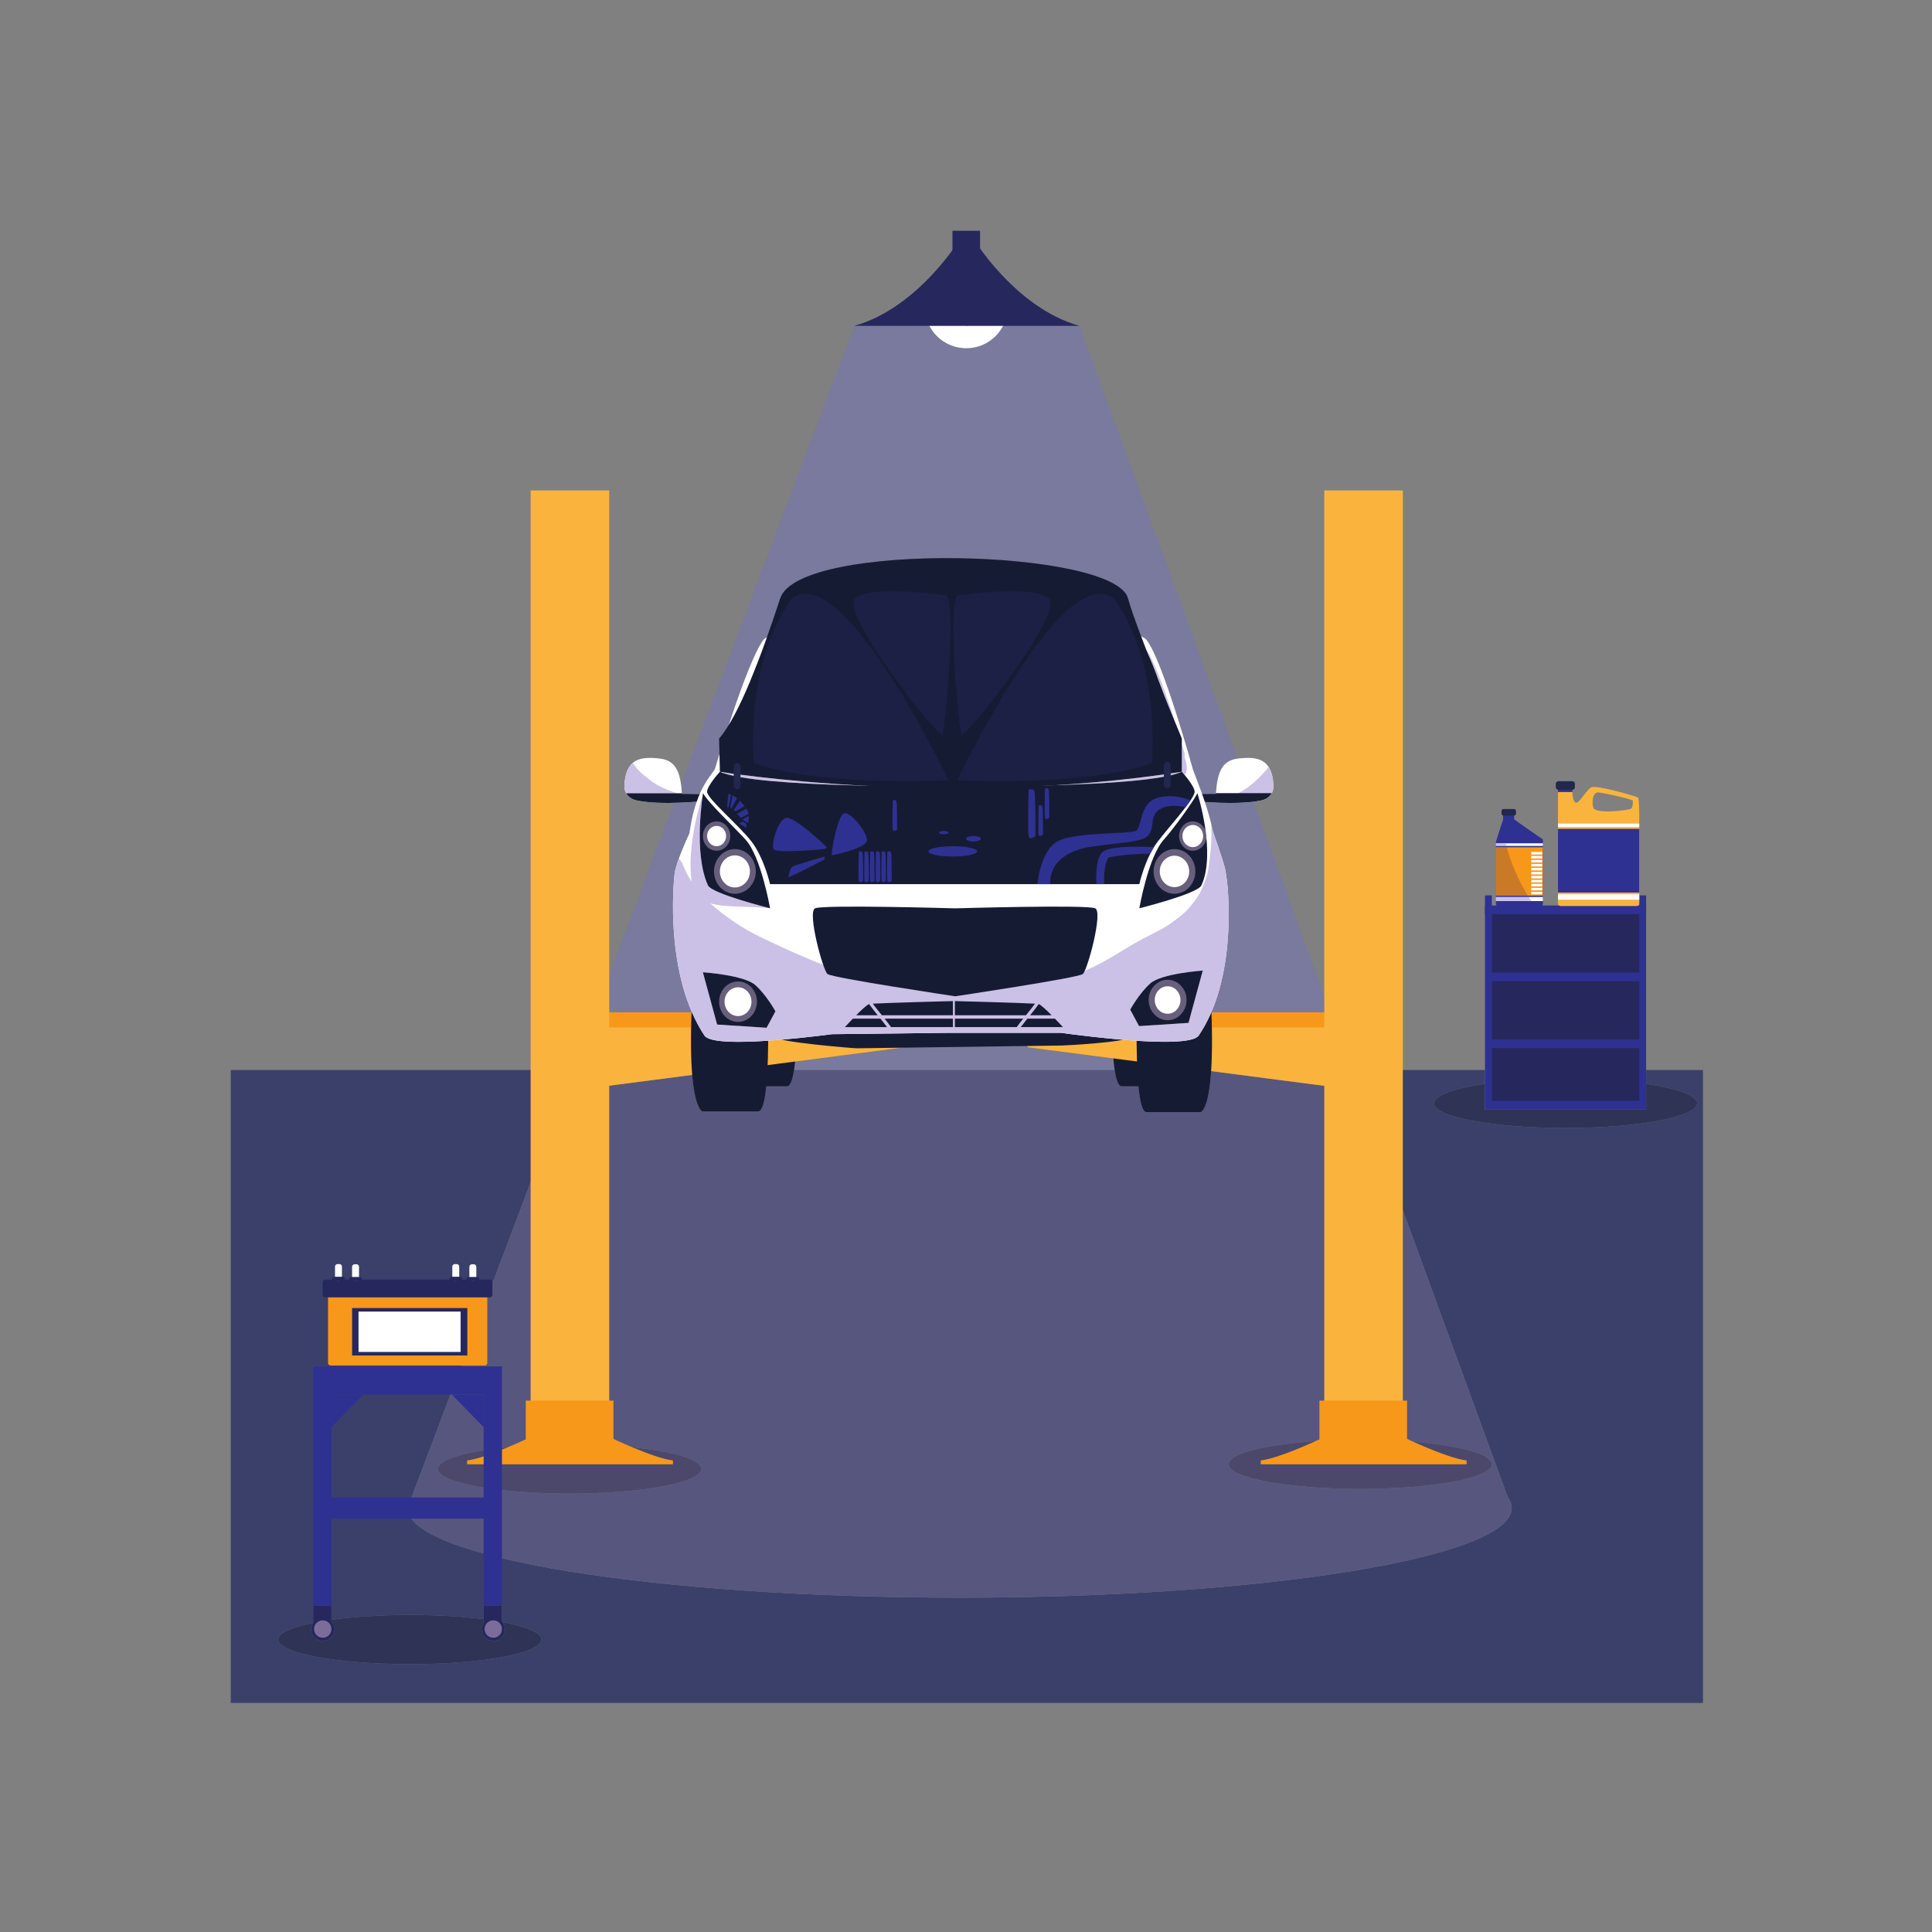 <?xml version="1.0" encoding="UTF-8"?>
<svg xmlns="http://www.w3.org/2000/svg" xmlns:xlink="http://www.w3.org/1999/xlink" width="500" zoomAndPan="magnify" viewBox="0 0 375 375" height="500" preserveAspectRatio="xMidYMid meet" version="1.0">
  <rect x="0" y="0" width="375" height="375" fill="#808080" stroke="none"/>
  <defs>
    <clipPath id="2fb4097b36">
      <path d="M 44.793 207.426 L 330.543 207.426 L 330.543 330.543 L 44.793 330.543 Z M 44.793 207.426 " clip-rule="nonzero"></path>
    </clipPath>
    <clipPath id="3968e8836e">
      <path d="M 184 44.793 L 191 44.793 L 191 51 L 184 51 Z M 184 44.793 " clip-rule="nonzero"></path>
    </clipPath>
  </defs>
  <g clip-path="url(#2fb4097b36)">
    <path fill="#3a406a" d="M 330.543 330.543 L 44.793 330.543 L 44.793 207.688 L 111.234 207.688 L 79.914 290.578 C 79.379 291.281 79.102 291.992 79.102 292.719 C 79.102 302.32 127.082 310.105 186.266 310.105 C 245.445 310.105 293.426 302.32 293.426 292.719 C 293.426 292.02 293.164 291.332 292.672 290.656 L 262.332 207.688 L 288.23 207.688 L 288.23 210.379 C 282.211 211.254 278.336 212.621 278.336 214.156 C 278.336 216.793 289.766 218.934 303.871 218.934 C 317.973 218.934 329.41 216.793 329.41 214.156 C 329.41 212.621 325.531 211.254 319.512 210.379 L 319.512 207.688 L 330.543 207.688 L 330.543 330.543 M 60.688 315.02 C 56.543 315.871 54.016 316.996 54.016 318.238 C 54.016 320.875 65.449 323.016 79.555 323.016 C 93.66 323.016 105.09 320.875 105.09 318.238 C 105.09 316.918 102.23 315.727 97.602 314.859 C 97.551 314.789 97.492 314.715 97.43 314.652 L 97.43 311.645 L 93.875 311.645 L 93.875 314.285 C 89.793 313.766 84.863 313.461 79.555 313.461 C 73.848 313.461 68.582 313.812 64.332 314.402 L 64.332 311.645 L 60.777 311.645 L 60.777 314.879 C 60.746 314.926 60.715 314.973 60.688 315.02 " fill-opacity="1" fill-rule="nonzero"></path>
  </g>
  <path fill="#2f3356" d="M 79.555 323.016 C 65.449 323.016 54.016 320.875 54.016 318.238 C 54.016 316.996 56.543 315.871 60.688 315.02 C 60.48 315.363 60.359 315.77 60.359 316.203 C 60.359 317.469 61.383 318.496 62.648 318.496 C 63.914 318.496 64.941 317.469 64.941 316.203 C 64.941 315.605 64.711 315.059 64.332 314.652 L 64.332 314.402 C 68.582 313.812 73.848 313.461 79.555 313.461 C 84.863 313.461 89.793 313.766 93.875 314.285 L 93.875 314.879 C 93.613 315.254 93.457 315.711 93.457 316.203 C 93.457 317.469 94.48 318.496 95.746 318.496 C 97.012 318.496 98.039 317.469 98.039 316.203 C 98.039 315.703 97.879 315.238 97.602 314.859 C 102.23 315.727 105.09 316.918 105.09 318.238 C 105.09 320.875 93.66 323.016 79.555 323.016 " fill-opacity="1" fill-rule="nonzero"></path>
  <path fill="#2f3356" d="M 303.871 218.934 C 289.766 218.934 278.336 216.793 278.336 214.156 C 278.336 212.621 282.211 211.254 288.23 210.379 L 288.23 215.367 L 319.512 215.367 L 319.512 210.379 C 325.531 211.254 329.41 212.621 329.41 214.156 C 329.41 216.793 317.973 218.934 303.871 218.934 " fill-opacity="1" fill-rule="nonzero"></path>
  <path fill="#797a9d" d="M 262.332 207.688 L 258.645 207.688 L 259.879 200.973 L 262.332 207.688 M 216.363 207.688 L 154.125 207.688 C 154.203 207.184 154.273 206.633 154.332 206.043 L 174.977 203.355 L 199.426 203.023 L 199.52 203.277 L 216.102 205.434 C 216.176 206.258 216.262 207.02 216.363 207.688 M 116.445 207.688 L 111.234 207.688 L 114.969 197.801 L 115.27 199.422 L 114.926 199.422 L 116.445 207.688 M 258.238 196.492 L 235.137 196.492 C 235.137 196.469 235.137 196.449 235.137 196.43 C 237.77 190.273 238.496 183.09 238.496 177.473 C 238.496 173.379 238.109 170.117 237.793 168.691 C 237.395 166.887 235.418 161.387 235.418 161.387 L 235.41 161.402 C 235.395 161.328 235.379 161.254 235.363 161.18 C 235.059 159.492 234.504 157.59 233.859 155.66 C 234.523 155.711 235.32 155.758 236.191 155.793 C 237.02 155.828 237.91 155.852 238.824 155.852 C 240.332 155.852 241.891 155.789 243.293 155.613 L 258.238 196.492 M 134.23 196.492 L 115.465 196.492 L 130.828 155.836 C 132.59 155.797 134.18 155.691 135.227 155.605 C 135.059 156.086 134.895 156.605 134.73 157.176 C 134.344 158.52 134.074 160.082 133.809 161.746 C 133.223 163.012 131.285 167.309 130.961 169.477 C 130.961 169.48 130.961 169.484 130.961 169.488 C 130.871 170.102 130.625 172.527 130.625 175.922 C 130.625 181.391 131.266 189.371 134.234 196.316 C 134.234 196.375 134.234 196.434 134.23 196.492 M 135.812 154.109 L 132.352 154.074 C 132.312 153.414 132.262 152.805 132.184 152.246 L 165.812 63.254 L 194.453 59.531 L 209.523 63.254 L 240.234 147.242 C 237.34 147.613 236.258 149.641 236.02 154.074 L 233.316 154.094 C 232.73 152.453 232.113 150.836 231.547 149.363 C 231.547 149.363 225.797 128.406 222.539 124.195 C 222.363 123.965 222.008 123.746 221.496 123.539 C 220.328 120.418 219.367 117.711 218.945 116.137 C 217.602 111.148 200.473 108.324 183.789 108.324 C 168.309 108.324 153.207 110.754 151.438 116.137 C 150.609 118.664 149.746 121.215 148.859 123.699 C 148.547 123.859 148.32 124.023 148.188 124.195 C 146.332 126.598 143.52 134.438 141.445 140.734 C 140.812 141.766 140.188 142.648 139.574 143.352 L 139.645 146.359 C 139.082 148.18 138.742 149.336 138.742 149.336 C 137.648 150.844 136.695 152.078 135.812 154.109 " fill-opacity="1" fill-rule="nonzero"></path>
  <path fill="#57567e" d="M 186.266 310.105 C 127.082 310.105 79.102 302.32 79.102 292.719 C 79.102 291.992 79.379 291.281 79.914 290.578 L 111.234 207.688 L 116.445 207.688 L 117.031 210.891 L 134.355 208.641 C 134.93 215.512 136.359 215.727 136.359 215.727 L 147.145 215.727 C 147.941 215.727 148.438 213.785 148.73 210.852 L 152.75 210.852 C 153.379 210.852 153.824 209.645 154.125 207.688 L 216.363 207.688 C 216.656 209.645 217.09 210.852 217.707 210.852 L 220.969 210.852 C 221.254 213.855 221.742 215.852 222.531 215.852 L 233.062 215.852 C 233.062 215.852 234.566 215.621 235.082 207.902 L 258.059 210.891 L 258.645 207.688 L 262.332 207.688 L 292.672 290.656 C 293.164 291.332 293.426 292.02 293.426 292.719 C 293.426 302.32 245.445 310.105 186.266 310.105 M 110.562 280.344 C 96.457 280.344 85.023 282.48 85.023 285.117 C 85.023 287.758 96.457 289.895 110.562 289.895 C 124.668 289.895 136.098 287.758 136.098 285.117 C 136.098 282.48 124.668 280.344 110.562 280.344 M 264.031 279.441 C 249.93 279.441 238.496 281.578 238.496 284.219 C 238.496 286.852 249.93 288.992 264.031 288.992 C 278.137 288.992 289.57 286.852 289.57 284.219 C 289.57 281.578 278.137 279.441 264.031 279.441 " fill-opacity="1" fill-rule="nonzero"></path>
  <path fill="#4b486c" d="M 110.562 289.895 C 96.457 289.895 85.023 287.758 85.023 285.117 C 85.023 282.48 96.457 280.344 110.562 280.344 C 124.668 280.344 136.098 282.48 136.098 285.117 C 136.098 287.758 124.668 289.895 110.562 289.895 " fill-opacity="1" fill-rule="nonzero"></path>
  <path fill="#4b486c" d="M 264.031 288.992 C 249.93 288.992 238.496 286.852 238.496 284.219 C 238.496 281.578 249.93 279.441 264.031 279.441 C 278.137 279.441 289.57 281.578 289.57 284.219 C 289.57 286.852 278.137 288.992 264.031 288.992 " fill-opacity="1" fill-rule="nonzero"></path>
  <path fill="#161b34" d="M 215.684 122.41 L 214.172 118.945 L 217.305 118.344 L 221.582 124.727 L 215.684 122.41 " fill-opacity="1" fill-rule="nonzero"></path>
  <path fill="#161b34" d="M 154.891 122.773 L 156.402 119.309 L 153.27 118.707 L 148.992 125.09 L 154.891 122.773 " fill-opacity="1" fill-rule="nonzero"></path>
  <path fill="#161b34" d="M 229.453 177.996 L 216.277 177.996 C 216.277 177.996 214.496 210.852 217.707 210.852 L 228.234 210.852 C 228.234 210.852 232.199 210.246 229.453 177.996 " fill-opacity="1" fill-rule="nonzero"></path>
  <path fill="#f7981a" d="M 198.293 196.492 L 199.715 200.344 L 258.254 207.957 L 260.359 196.492 L 198.293 196.492 " fill-opacity="1" fill-rule="nonzero"></path>
  <path fill="#fab43d" d="M 198.094 199.422 L 199.52 203.277 L 258.059 210.891 L 260.164 199.422 L 198.094 199.422 " fill-opacity="1" fill-rule="nonzero"></path>
  <path fill="#161b34" d="M 140.719 177.996 L 154.211 177.996 C 154.211 177.996 156.035 210.852 152.75 210.852 L 141.969 210.852 C 141.969 210.852 137.906 210.246 140.719 177.996 " fill-opacity="1" fill-rule="nonzero"></path>
  <path fill="#f7981a" d="M 176.797 196.492 L 175.375 200.344 L 116.836 207.957 L 114.727 196.492 L 176.797 196.492 " fill-opacity="1" fill-rule="nonzero"></path>
  <path fill="#fab43d" d="M 176.996 199.422 L 175.57 203.277 L 117.031 210.891 L 114.926 199.422 L 176.996 199.422 " fill-opacity="1" fill-rule="nonzero"></path>
  <path fill="#ffffff" d="M 244.719 155.383 C 245.598 155.199 247.297 154.492 247.172 152.363 C 246.879 147.41 244.305 146.762 240.305 147.234 C 237.355 147.582 236.262 149.602 236.02 154.074 L 230.137 154.117 L 231.863 155.492 C 231.863 155.492 239.957 156.367 244.719 155.383 " fill-opacity="1" fill-rule="nonzero"></path>
  <path fill="#54588f" d="M 243.293 155.613 C 243.789 155.551 244.27 155.477 244.719 155.383 C 245.566 155.207 247.176 154.539 247.176 152.582 C 247.176 154.539 245.566 155.207 244.719 155.383 C 244.27 155.477 243.789 155.551 243.293 155.613 " fill-opacity="1" fill-rule="nonzero"></path>
  <path fill="#69679d" d="M 238.824 155.852 C 237.91 155.852 237.02 155.828 236.191 155.793 C 237.02 155.828 237.91 155.852 238.824 155.852 C 240.332 155.852 241.891 155.789 243.293 155.613 C 241.891 155.789 240.332 155.852 238.824 155.852 " fill-opacity="1" fill-rule="nonzero"></path>
  <path fill="#54588f" d="M 247.172 152.363 C 247.129 151.684 247.047 151.082 246.922 150.555 C 247.047 151.082 247.129 151.684 247.172 152.363 M 246.922 150.551 C 246.918 150.547 246.918 150.547 246.918 150.539 C 246.918 150.547 246.918 150.547 246.922 150.551 M 246.379 149.098 C 246.336 149.016 246.289 148.938 246.238 148.859 C 246.289 148.938 246.336 149.016 246.379 149.098 " fill-opacity="1" fill-rule="nonzero"></path>
  <path fill="#cbc1e6" d="M 238.824 155.852 C 237.91 155.852 237.02 155.828 236.191 155.793 C 237.57 155.324 238.91 154.742 240.188 154.07 C 242.602 152.789 244.578 150.977 246.238 148.859 C 246.289 148.938 246.336 149.016 246.379 149.098 C 246.605 149.5 246.785 149.98 246.918 150.539 C 246.918 150.547 246.918 150.547 246.922 150.551 C 246.922 150.551 246.922 150.555 246.922 150.555 C 247.047 151.082 247.129 151.684 247.172 152.363 C 247.176 152.438 247.176 152.512 247.176 152.582 C 247.176 154.539 245.566 155.207 244.719 155.383 C 244.27 155.477 243.789 155.551 243.293 155.613 C 241.891 155.789 240.332 155.852 238.824 155.852 " fill-opacity="1" fill-rule="nonzero"></path>
  <path fill="#161b34" d="M 236.027 153.949 L 236.02 154.074 L 230.137 154.117 L 231.863 155.492 C 231.863 155.492 239.957 156.367 244.719 155.383 C 245.328 155.258 246.328 154.879 246.844 153.949 L 236.027 153.949 " fill-opacity="1" fill-rule="nonzero"></path>
  <path fill="#ffffff" d="M 123.652 155.383 C 122.773 155.199 121.074 154.492 121.203 152.363 C 121.496 147.41 124.07 146.762 128.066 147.234 C 131.016 147.582 132.113 149.602 132.352 154.074 L 136.508 154.117 L 136.508 155.492 C 136.508 155.492 128.414 156.367 123.652 155.383 " fill-opacity="1" fill-rule="nonzero"></path>
  <path fill="#54588f" d="M 121.203 152.363 C 121.289 150.875 121.582 149.777 122.059 148.984 C 121.582 149.777 121.289 150.879 121.203 152.363 M 122.059 148.977 C 122.059 148.977 122.062 148.977 122.062 148.977 C 122.062 148.977 122.059 148.977 122.059 148.977 " fill-opacity="1" fill-rule="nonzero"></path>
  <path fill="#cbc1e6" d="M 123.324 155.297 C 123.324 155.297 123.324 155.297 123.32 155.297 C 123.324 155.297 123.324 155.297 123.324 155.297 M 123.32 155.297 C 122.445 155.031 121.195 154.305 121.195 152.582 C 121.195 152.512 121.195 152.438 121.203 152.363 C 121.289 150.879 121.582 149.777 122.059 148.984 C 122.059 148.98 122.059 148.977 122.059 148.977 C 122.059 148.977 122.062 148.977 122.062 148.977 C 122.27 148.625 122.516 148.336 122.793 148.098 C 122.996 148.355 123.199 148.609 123.402 148.867 C 123.887 149.48 124.43 150.035 125.043 150.52 C 126.086 151.348 127.094 152.191 128.312 152.742 C 129.359 153.219 130.402 153.691 131.512 153.969 L 121.539 153.969 C 121.973 154.727 122.73 155.117 123.32 155.297 " fill-opacity="1" fill-rule="nonzero"></path>
  <path fill="#161b34" d="M 132.344 153.969 L 121.539 153.969 C 122.059 154.883 123.051 155.258 123.652 155.383 C 128.414 156.367 136.508 155.492 136.508 155.492 L 136.508 154.117 L 132.352 154.074 L 132.344 153.969 " fill-opacity="1" fill-rule="nonzero"></path>
  <path fill="#161b34" d="M 218.863 201.402 C 218.863 202.246 206.922 202.934 206.129 202.934 L 166.309 203.473 C 165.52 203.473 150.945 202.246 150.945 201.402 L 150.945 198.738 C 150.945 197.895 151.586 197.207 152.379 197.207 L 217.434 197.207 C 218.223 197.207 218.863 197.895 218.863 198.738 L 218.863 201.402 " fill-opacity="1" fill-rule="nonzero"></path>
  <path fill="#161b34" d="M 135.109 182.996 L 148.602 182.996 C 148.602 182.996 150.426 215.727 147.145 215.727 L 136.359 215.727 C 136.359 215.727 132.301 215.121 135.109 182.996 " fill-opacity="1" fill-rule="nonzero"></path>
  <path fill="#161b34" d="M 234.281 182.996 L 221.105 182.996 C 221.105 182.996 219.324 215.852 222.531 215.852 L 233.062 215.852 C 233.062 215.852 237.027 215.246 234.281 182.996 " fill-opacity="1" fill-rule="nonzero"></path>
  <path fill="#ffffff" d="M 237.793 168.691 C 237.395 166.887 235.418 161.387 235.418 161.387 L 235.41 161.402 C 235.395 161.328 235.379 161.254 235.363 161.18 C 234.715 157.594 232.949 153.027 231.547 149.363 C 231.547 149.363 225.797 128.406 222.539 124.195 C 222.195 123.746 221.148 123.332 219.617 122.957 L 217.305 118.344 C 217.305 118.344 213.551 118.242 213.254 118.551 C 213.012 118.793 213.469 121.043 213.66 121.918 C 202.457 120.434 184.77 119.766 184.77 119.766 C 184.77 119.766 167.695 120.434 156.836 121.918 C 156.828 120.883 156.789 119.059 156.598 118.824 C 156.336 118.496 153.27 118.707 153.27 118.707 L 151.156 122.93 C 149.605 123.312 148.547 123.734 148.188 124.195 C 144.938 128.406 138.742 149.336 138.742 149.336 C 137.188 151.477 135.922 153.066 134.73 157.176 C 134.344 158.52 134.074 160.082 133.809 161.746 C 133.223 163.016 131.277 167.32 130.961 169.488 C 130.691 171.316 129.023 189.367 136.734 200.996 C 138.328 203.395 153.93 201.711 161.488 200.734 L 184.5 200.465 L 205.871 200.465 C 212.141 201.324 230.875 203.617 232.664 200.996 C 240.039 190.172 238.66 172.582 237.793 168.691 " fill-opacity="1" fill-rule="nonzero"></path>
  <path fill="#cbc1e6" d="M 167.348 152.484 C 156.984 152.246 144.945 151.629 140.449 150.082 C 140.438 150.059 140.422 150.035 140.41 150.016 L 140.398 149.98 C 140.387 149.953 140.375 149.926 140.367 149.898 C 142.926 150.281 153.027 151.715 167.348 152.484 M 205.16 152.395 C 213.012 151.906 221.168 151.082 229.391 149.797 C 225.992 151.375 215.27 152.082 205.16 152.395 M 229.965 150.461 C 229.633 150.059 229.391 149.797 229.391 149.797 L 229.391 144.414 C 229.598 145.098 229.789 145.746 229.965 146.352 C 229.895 146.621 229.895 146.906 229.984 147.184 C 230.125 147.609 230.242 148.043 230.32 148.48 L 230.328 148.52 C 230.336 148.586 230.344 148.656 230.344 148.723 C 230.359 148.938 230.359 149.145 230.352 149.359 L 230.344 149.488 L 230.34 149.5 C 230.312 149.66 230.266 149.812 230.223 149.965 L 230.184 150.078 C 230.117 150.211 230.047 150.34 229.965 150.461 M 228.062 140.117 C 227.363 138.414 226.453 136.18 225.477 133.73 C 224.562 131.105 223.617 128.641 222.754 126.82 C 222.645 126.543 222.539 126.266 222.434 125.988 C 224.059 128.262 226.266 134.48 228.062 140.117 " fill-opacity="1" fill-rule="nonzero"></path>
  <path fill="#cbc1e6" d="M 143.336 202.223 C 139.934 202.223 137.336 201.902 136.734 200.996 C 131.602 193.258 130.625 182.676 130.625 175.922 C 130.625 172.527 130.871 170.102 130.961 169.488 C 130.961 169.484 130.961 169.48 130.961 169.477 C 131.074 168.715 131.391 167.684 131.777 166.617 C 131.957 166.883 132.148 167.141 132.344 167.398 C 132.59 168.008 132.871 168.609 133.141 169.195 C 133.449 169.871 133.84 170.504 134.27 171.113 C 134.203 170.766 134.152 170.391 134.121 169.988 C 133.512 162.766 136.387 154.27 136.438 154.117 C 136.211 155.551 134.715 165.898 137.41 171.848 C 138.156 173.48 149.469 176.297 149.469 176.297 C 144.562 175.812 140.547 176.172 137.852 175.324 C 139.254 176.633 140.828 177.785 142.375 178.852 C 144.191 180.109 146.137 181.18 148.125 182.133 C 151.418 183.711 154.746 185.23 158.129 186.613 C 161.227 187.875 164.387 188.762 167.691 189.266 C 171.68 189.875 175.68 190.227 179.691 190.586 C 180.559 190.664 181.43 190.762 182.297 190.855 C 183.203 190.973 184.109 191.07 185.012 191.145 C 186.289 191.266 187.566 191.355 188.848 191.355 C 189.07 191.355 189.297 191.352 189.52 191.344 L 189.609 191.344 C 189.82 191.344 190.027 191.344 190.242 191.344 C 192.648 191.344 195.059 191.258 197.457 191.074 C 201.016 190.809 204.656 190.379 208.082 189.328 C 211.617 188.242 214.797 186.391 217.926 184.469 C 219.258 183.652 220.598 182.844 221.992 182.133 C 223.125 181.555 224.266 180.988 225.387 180.371 C 226.121 179.965 226.844 179.523 227.523 179.027 C 228.676 178.18 229.879 177.312 230.809 176.207 C 231.445 175.449 232.078 174.66 232.609 173.816 C 233.176 172.922 233.535 171.863 233.938 170.91 C 234.57 169.414 234.664 167.664 234.871 166.09 C 235.137 164.082 235.176 162.066 235.129 160.043 C 235.219 160.434 235.297 160.809 235.363 161.18 C 235.379 161.254 235.395 161.328 235.41 161.402 L 235.418 161.387 C 235.418 161.387 237.395 166.887 237.793 168.691 C 238.109 170.117 238.496 173.379 238.496 177.473 C 238.496 184.559 237.34 194.137 232.664 200.996 C 232.051 201.895 229.453 202.215 226.047 202.215 C 223.617 202.215 220.773 202.051 217.949 201.816 C 213.18 201.418 208.461 200.82 205.871 200.465 L 184.5 200.465 L 161.488 200.734 C 158.906 201.07 155.379 201.484 151.797 201.793 C 148.852 202.047 145.871 202.223 143.336 202.223 M 136.426 188.711 L 139.191 198.867 L 148.793 199.488 L 150.512 196.301 C 150.512 196.301 148.793 193.137 146.602 191.195 C 144.414 189.25 136.426 188.711 136.426 188.711 M 233.457 188.387 C 233.457 188.387 225.469 188.93 223.281 190.871 C 221.09 192.816 219.371 195.977 219.371 195.977 L 221.09 199.164 L 230.691 198.543 L 233.457 188.387 " fill-opacity="1" fill-rule="nonzero"></path>
  <path fill="#161b34" d="M 221.141 176.297 C 221.141 176.297 222.871 166.355 225.859 163.012 C 227.789 160.855 231.57 155.668 232.414 153.949 C 232.414 153.949 236.105 165.449 233.199 171.848 C 232.457 173.48 221.141 176.297 221.141 176.297 " fill-opacity="1" fill-rule="nonzero"></path>
  <path fill="#675f7c" d="M 227.965 173.48 C 225.723 173.48 223.906 171.539 223.906 169.141 C 223.906 166.746 225.723 164.809 227.965 164.809 C 230.207 164.809 232.023 166.746 232.023 169.141 C 232.023 171.539 230.207 173.48 227.965 173.48 " fill-opacity="1" fill-rule="nonzero"></path>
  <path fill="#ffffff" d="M 234.164 162.645 C 234.121 162.168 234.066 161.695 234 161.234 C 234.121 161.555 234.184 161.906 234.184 162.277 C 234.184 162.402 234.18 162.523 234.164 162.645 " fill-opacity="1" fill-rule="nonzero"></path>
  <path fill="#675f7c" d="M 231.52 165.125 C 230.051 165.125 228.859 163.852 228.859 162.277 C 228.859 160.703 230.051 159.43 231.52 159.43 C 232.648 159.43 233.609 160.176 234 161.234 C 234.066 161.695 234.121 162.168 234.164 162.645 C 233.996 164.043 232.875 165.125 231.52 165.125 " fill-opacity="1" fill-rule="nonzero"></path>
  <path fill="#161b34" d="M 149.469 176.297 C 149.469 176.297 147.738 166.355 144.75 163.012 C 142.82 160.855 137.312 155.668 136.465 153.949 C 136.465 153.949 134.508 165.449 137.41 171.848 C 138.156 173.48 149.469 176.297 149.469 176.297 " fill-opacity="1" fill-rule="nonzero"></path>
  <path fill="#675f7c" d="M 142.645 173.48 C 140.406 173.48 138.586 171.539 138.586 169.141 C 138.586 166.746 140.406 164.809 142.645 164.809 C 144.887 164.809 146.703 166.746 146.703 169.141 C 146.703 171.539 144.887 173.48 142.645 173.48 " fill-opacity="1" fill-rule="nonzero"></path>
  <path fill="#675f7c" d="M 139.086 165.125 C 137.617 165.125 136.426 163.852 136.426 162.277 C 136.426 160.703 137.617 159.43 139.086 159.43 C 140.559 159.43 141.75 160.703 141.75 162.277 C 141.75 163.852 140.559 165.125 139.086 165.125 " fill-opacity="1" fill-rule="nonzero"></path>
  <path fill="#161b34" d="M 184.961 197.059 L 184.961 194.312 C 184.961 194.312 172.477 194.629 169.406 194.812 C 169.969 195.578 170.566 196.32 171.168 197.059 L 184.961 197.059 " fill-opacity="1" fill-rule="nonzero"></path>
  <path fill="#161b34" d="M 171.699 197.723 C 172.125 198.262 172.551 198.801 172.953 199.359 L 184.961 199.359 L 184.961 197.723 L 171.699 197.723 " fill-opacity="1" fill-rule="nonzero"></path>
  <path fill="#161b34" d="M 170.363 197.059 C 169.789 196.348 169.219 195.633 168.684 194.891 C 168.23 195.066 167.176 196.059 166.184 197.059 L 170.363 197.059 " fill-opacity="1" fill-rule="nonzero"></path>
  <path fill="#161b34" d="M 165.539 197.723 C 164.68 198.609 164 199.359 164 199.359 L 172.176 199.359 C 171.762 198.805 171.328 198.262 170.895 197.723 L 165.539 197.723 " fill-opacity="1" fill-rule="nonzero"></path>
  <path fill="#161b34" d="M 185.34 197.059 L 185.34 194.312 C 185.34 194.312 197.828 194.629 200.898 194.812 C 200.336 195.578 199.734 196.32 199.133 197.059 L 185.34 197.059 " fill-opacity="1" fill-rule="nonzero"></path>
  <path fill="#161b34" d="M 198.605 197.723 C 198.172 198.262 197.75 198.801 197.348 199.359 L 185.34 199.359 L 185.34 197.723 L 198.605 197.723 " fill-opacity="1" fill-rule="nonzero"></path>
  <path fill="#161b34" d="M 199.941 197.059 C 200.516 196.348 201.086 195.633 201.617 194.891 C 202.07 195.066 203.129 196.059 204.121 197.059 L 199.941 197.059 " fill-opacity="1" fill-rule="nonzero"></path>
  <path fill="#161b34" d="M 204.766 197.723 C 205.621 198.609 206.305 199.359 206.305 199.359 L 198.129 199.359 C 198.543 198.805 198.973 198.262 199.406 197.723 L 204.766 197.723 " fill-opacity="1" fill-rule="nonzero"></path>
  <path fill="#161b34" d="M 212.598 176.312 C 211.082 175.555 185.398 176.312 185.398 176.312 C 185.398 176.312 159.707 175.555 158.191 176.312 C 156.676 177.066 159.707 188.301 160.617 189.055 C 161.527 189.812 185.398 193.379 185.398 193.379 C 185.398 193.379 209.262 189.812 210.172 189.055 C 211.082 188.301 214.113 177.066 212.598 176.312 " fill-opacity="1" fill-rule="nonzero"></path>
  <path fill="#161b34" d="M 219.371 195.977 L 221.09 199.164 L 230.691 198.543 L 233.457 188.387 C 233.457 188.387 225.469 188.93 223.281 190.871 C 221.09 192.816 219.371 195.977 219.371 195.977 " fill-opacity="1" fill-rule="nonzero"></path>
  <path fill="#675f7c" d="M 226.633 198.027 C 224.602 198.027 222.957 196.27 222.957 194.102 C 222.957 191.93 224.602 190.172 226.633 190.172 C 228.66 190.172 230.312 191.93 230.312 194.102 C 230.312 196.27 228.66 198.027 226.633 198.027 " fill-opacity="1" fill-rule="nonzero"></path>
  <path fill="#161b34" d="M 150.512 196.301 L 148.793 199.488 L 139.191 198.867 L 136.426 188.711 C 136.426 188.711 144.414 189.25 146.602 191.195 C 148.793 193.137 150.512 196.301 150.512 196.301 " fill-opacity="1" fill-rule="nonzero"></path>
  <path fill="#675f7c" d="M 143.25 198.352 C 141.219 198.352 139.574 196.594 139.574 194.426 C 139.574 192.258 141.219 190.496 143.25 190.496 C 145.277 190.496 146.922 192.258 146.922 194.426 C 146.922 196.594 145.277 198.352 143.25 198.352 " fill-opacity="1" fill-rule="nonzero"></path>
  <path fill="#ffffff" d="M 230.82 169.141 C 230.82 170.828 229.543 172.191 227.965 172.191 C 226.387 172.191 225.109 170.828 225.109 169.141 C 225.109 167.457 226.387 166.09 227.965 166.09 C 229.543 166.09 230.82 167.457 230.82 169.141 " fill-opacity="1" fill-rule="nonzero"></path>
  <path fill="#ffffff" d="M 233.535 162.277 C 233.535 163.465 232.637 164.43 231.52 164.43 C 230.41 164.43 229.508 163.465 229.508 162.277 C 229.508 161.09 230.41 160.125 231.52 160.125 C 232.637 160.125 233.535 161.09 233.535 162.277 " fill-opacity="1" fill-rule="nonzero"></path>
  <path fill="#ffffff" d="M 139.73 169.141 C 139.73 170.863 141.035 172.258 142.645 172.258 C 144.254 172.258 145.559 170.863 145.559 169.141 C 145.559 167.422 144.254 166.027 142.645 166.027 C 141.035 166.027 139.73 167.422 139.73 169.141 " fill-opacity="1" fill-rule="nonzero"></path>
  <path fill="#ffffff" d="M 137.242 162.277 C 137.242 163.367 138.066 164.25 139.086 164.25 C 140.109 164.25 140.934 163.367 140.934 162.277 C 140.934 161.188 140.109 160.305 139.086 160.305 C 138.066 160.305 137.242 161.188 137.242 162.277 " fill-opacity="1" fill-rule="nonzero"></path>
  <path fill="#ffffff" d="M 229.129 194.102 C 229.129 192.625 228.012 191.434 226.637 191.434 C 225.254 191.434 224.137 192.625 224.137 194.102 C 224.137 195.574 225.254 196.77 226.637 196.77 C 228.012 196.77 229.129 195.574 229.129 194.102 " fill-opacity="1" fill-rule="nonzero"></path>
  <path fill="#ffffff" d="M 140.633 194.426 C 140.633 192.883 141.805 191.633 143.25 191.633 C 144.691 191.633 145.863 192.883 145.863 194.426 C 145.863 195.969 144.691 197.219 143.25 197.219 C 141.805 197.219 140.633 195.969 140.633 194.426 " fill-opacity="1" fill-rule="nonzero"></path>
  <path fill="#161b34" d="M 229.316 146.984 C 229.309 146.918 229.305 146.848 229.301 146.785 L 229.293 146.746 C 229.215 146.312 229.102 145.891 228.965 145.473 C 228.871 145.199 228.875 144.918 228.941 144.656 C 227.117 138.445 223.66 127.398 221.426 124.504 C 220.922 123.852 220.762 123.355 220.434 123.301 C 221.273 125.25 221.723 127.125 221.723 127.125 C 185.758 122.84 149.129 127.023 149.129 127.023 C 149.176 125.957 149.953 124.25 150.504 123.168 C 150.074 123.242 149.809 123.836 149.293 124.504 C 146.77 127.77 142.43 141.371 140.773 146.742 C 140.777 146.859 140.781 146.977 140.789 147.09 C 140.797 147.184 140.867 147.703 140.836 147.566 C 140.859 147.691 140.887 147.82 140.926 147.945 C 140.949 148.039 140.98 148.129 141.012 148.219 L 141.023 148.25 C 141.082 148.355 141.137 148.465 141.207 148.562 C 141.309 148.66 141.637 148.922 141.508 148.848 C 141.582 148.895 141.652 148.938 141.727 148.984 C 141.727 148.984 142.473 151.477 184.457 151.477 C 226.438 151.477 228.672 149.004 228.672 149.004 C 228.73 148.945 228.789 148.887 228.844 148.824 L 228.887 148.77 L 228.906 148.75 C 228.996 148.609 229.086 148.465 229.156 148.316 L 229.195 148.203 C 229.238 148.055 229.277 147.902 229.309 147.746 L 229.309 147.734 L 229.316 147.609 C 229.328 147.402 229.332 147.191 229.316 146.984 " fill-opacity="1" fill-rule="nonzero"></path>
  <path fill="#161b34" d="M 231.879 153.613 C 231.727 152.348 229.391 149.797 229.391 149.797 C 222.418 153.035 184.559 152.605 184.559 152.605 C 184.559 152.605 146.703 153.035 139.73 149.797 C 139.73 149.797 137.395 152.348 137.242 153.613 C 137.09 154.883 143.418 160.168 145.863 163.336 C 148.305 166.504 149.469 171.613 149.469 171.613 L 221.141 171.613 C 221.141 171.613 222.273 166.512 224.719 163.344 C 227.164 160.176 232.027 154.883 231.879 153.613 " fill-opacity="1" fill-rule="nonzero"></path>
  <path fill="#161b34" d="M 139.73 149.797 C 139.73 149.797 183.52 156.961 229.391 149.797 L 229.391 143.352 C 229.391 143.352 220.516 121.965 218.945 116.137 C 216.352 106.523 155.109 104.953 151.438 116.137 C 147.77 127.312 143.465 138.883 139.574 143.352 L 139.73 149.797 " fill-opacity="1" fill-rule="nonzero"></path>
  <path fill="#1b2044" d="M 193.828 151.629 C 191.332 151.629 188.656 151.578 185.785 151.477 C 185.785 151.477 202.98 115.254 213.516 115.254 C 214.488 115.254 215.402 115.566 216.246 116.242 C 216.246 116.242 224.941 126.703 223.594 148.098 C 223.594 148.098 215.754 151.629 193.828 151.629 " fill-opacity="1" fill-rule="nonzero"></path>
  <path fill="#1b2044" d="M 176.07 151.629 C 154.148 151.629 146.305 148.098 146.305 148.098 C 144.961 126.703 153.652 116.242 153.652 116.242 C 154.496 115.566 155.414 115.254 156.387 115.254 C 166.918 115.254 184.113 151.477 184.113 151.477 C 181.242 151.578 178.566 151.629 176.07 151.629 " fill-opacity="1" fill-rule="nonzero"></path>
  <path fill="#1b2044" d="M 186.707 142.555 C 186.68 142.555 186.664 142.543 186.652 142.527 C 186.074 141.52 183.914 117.969 185.785 115.594 C 185.785 115.594 191.25 114.762 196.238 114.762 C 199.238 114.762 202.066 115.062 203.43 116.023 C 206.984 118.539 188.004 142.555 186.707 142.555 " fill-opacity="1" fill-rule="nonzero"></path>
  <path fill="#1b2044" d="M 182.844 142.555 C 181.547 142.551 162.57 118.539 166.121 116.023 C 167.484 115.062 170.309 114.762 173.309 114.762 C 178.297 114.762 183.762 115.594 183.762 115.594 C 185.633 117.969 183.477 141.52 182.902 142.527 C 182.887 142.543 182.867 142.555 182.844 142.555 " fill-opacity="1" fill-rule="nonzero"></path>
  <path fill="#2e3192" d="M 203.871 171.613 C 203.871 171.613 202.887 165.523 212.395 164.25 C 221.898 162.973 223.348 163.66 223.738 159.43 C 224.129 155.199 230.137 156.664 230.137 156.664 L 231.074 155.363 C 231.074 155.363 227.875 153.883 224.562 154.902 C 221.25 155.918 221.633 160.312 220.613 161.176 C 219.594 162.039 207.715 161.32 204.762 163.621 C 201.809 165.926 201.375 171.613 201.375 171.613 L 203.871 171.613 " fill-opacity="1" fill-rule="nonzero"></path>
  <path fill="#2e3192" d="M 161.484 166.027 C 161.484 166.027 168.289 164.66 168.289 163.078 C 168.289 161.496 165.266 157.773 163.969 157.824 C 162.672 157.879 161.539 164.594 161.484 165.125 C 161.434 165.656 161.484 166.027 161.484 166.027 " fill-opacity="1" fill-rule="nonzero"></path>
  <path fill="#2e3192" d="M 160.512 164.523 C 160.512 164.363 154.355 158.582 152.68 158.742 C 151.008 158.906 149.656 163.902 150.145 164.809 C 150.629 165.711 159.973 164.809 159.973 164.809 L 160.512 164.523 " fill-opacity="1" fill-rule="nonzero"></path>
  <path fill="#2e3192" d="M 160.027 166.25 C 160.027 166.25 154.246 167.926 153.816 168.195 C 153.383 168.465 153.004 170.086 153.059 170.246 C 153.113 170.41 160.027 166.844 160.027 166.844 L 160.027 166.25 " fill-opacity="1" fill-rule="nonzero"></path>
  <path fill="#2e3192" d="M 189.676 165.25 C 189.676 165.805 187.559 166.25 184.949 166.25 C 182.34 166.25 180.223 165.805 180.223 165.25 C 180.223 164.699 182.34 164.25 184.949 164.25 C 187.559 164.25 189.676 164.699 189.676 165.25 " fill-opacity="1" fill-rule="nonzero"></path>
  <path fill="#2e3192" d="M 190.375 162.805 C 190.375 163.098 189.738 163.336 188.945 163.336 C 188.156 163.336 187.512 163.098 187.512 162.805 C 187.512 162.512 188.156 162.277 188.945 162.277 C 189.738 162.277 190.375 162.512 190.375 162.805 " fill-opacity="1" fill-rule="nonzero"></path>
  <path fill="#2e3192" d="M 184.113 161.605 C 184.113 161.781 183.699 161.926 183.195 161.926 C 182.688 161.926 182.277 161.781 182.277 161.605 C 182.277 161.426 182.688 161.281 183.195 161.281 C 183.699 161.281 184.113 161.426 184.113 161.605 " fill-opacity="1" fill-rule="nonzero"></path>
  <path fill="#2e3192" d="M 141.395 154.117 C 141.395 154.117 141.879 154.18 141.879 154.262 C 141.879 154.34 141.395 156.691 141.395 156.691 C 141.395 156.691 141.152 156.828 141.152 156.477 C 141.152 156.125 141.395 154.117 141.395 154.117 " fill-opacity="1" fill-rule="nonzero"></path>
  <path fill="#2e3192" d="M 142.176 154.371 L 141.75 156.719 C 141.75 156.719 141.969 157.016 141.965 156.934 C 141.961 156.855 143.066 154.91 143.066 154.91 L 142.176 154.371 " fill-opacity="1" fill-rule="nonzero"></path>
  <path fill="#2e3192" d="M 142.41 157.258 L 143.633 155.414 L 144.527 156.504 L 142.773 157.445 L 142.41 157.258 " fill-opacity="1" fill-rule="nonzero"></path>
  <path fill="#2e3192" d="M 143.066 157.961 L 144.902 156.949 L 145.336 157.961 L 143.824 158.742 L 143.066 157.961 " fill-opacity="1" fill-rule="nonzero"></path>
  <path fill="#2e3192" d="M 145.336 158.391 C 145.336 158.391 145.281 159.824 145.199 159.742 C 145.121 159.664 144.07 159.07 144.07 159.07 L 145.336 158.391 " fill-opacity="1" fill-rule="nonzero"></path>
  <path fill="#2e3192" d="M 144.879 159.902 L 144.07 159.43 C 144.07 159.43 143.328 159.961 143.469 159.902 C 143.605 159.852 144.961 160.723 144.879 160.703 C 144.797 160.688 144.879 159.902 144.879 159.902 " fill-opacity="1" fill-rule="nonzero"></path>
  <path fill="#2e3192" d="M 199.648 153.301 C 199.648 153.301 200.512 152.891 200.766 153.578 C 201.016 154.262 200.98 162.277 200.98 162.277 C 200.98 162.277 199.863 163.234 199.648 162.277 C 199.43 161.32 199.648 153.301 199.648 153.301 " fill-opacity="1" fill-rule="nonzero"></path>
  <path fill="#2e3192" d="M 201.605 156.352 C 201.605 156.352 202.148 156.094 202.309 156.527 C 202.465 156.957 202.445 162.008 202.445 162.008 C 202.445 162.008 201.738 162.613 201.605 162.008 C 201.469 161.402 201.605 156.352 201.605 156.352 " fill-opacity="1" fill-rule="nonzero"></path>
  <path fill="#2e3192" d="M 202.828 153.059 C 202.828 153.059 203.375 152.801 203.531 153.23 C 203.688 153.664 203.664 158.715 203.664 158.715 C 203.664 158.715 202.961 159.32 202.828 158.715 C 202.691 158.109 202.828 153.059 202.828 153.059 " fill-opacity="1" fill-rule="nonzero"></path>
  <path fill="#2e3192" d="M 172.234 165.324 C 172.234 165.324 172.777 165.07 172.938 165.5 C 173.098 165.93 173.074 170.984 173.074 170.984 C 173.074 170.984 172.371 171.59 172.234 170.984 C 172.098 170.383 172.234 165.324 172.234 165.324 " fill-opacity="1" fill-rule="nonzero"></path>
  <path fill="#2e3192" d="M 173.289 155.355 C 173.289 155.355 173.832 155.102 173.992 155.531 C 174.148 155.961 174.129 161.016 174.129 161.016 C 174.129 161.016 173.422 161.617 173.289 161.016 C 173.152 160.41 173.289 155.355 173.289 155.355 " fill-opacity="1" fill-rule="nonzero"></path>
  <path fill="#2e3192" d="M 171.125 165.324 C 171.125 165.324 171.672 165.07 171.832 165.5 C 171.988 165.93 171.965 170.984 171.965 170.984 C 171.965 170.984 171.262 171.59 171.125 170.984 C 170.988 170.383 171.125 165.324 171.125 165.324 " fill-opacity="1" fill-rule="nonzero"></path>
  <path fill="#2e3192" d="M 170.023 165.324 C 170.023 165.324 170.566 165.07 170.727 165.5 C 170.883 165.93 170.863 170.984 170.863 170.984 C 170.863 170.984 170.156 171.59 170.023 170.984 C 169.887 170.383 170.023 165.324 170.023 165.324 " fill-opacity="1" fill-rule="nonzero"></path>
  <path fill="#2e3192" d="M 168.91 165.324 C 168.91 165.324 169.457 165.07 169.613 165.5 C 169.773 165.93 169.75 170.984 169.75 170.984 C 169.75 170.984 169.047 171.59 168.91 170.984 C 168.773 170.383 168.91 165.324 168.91 165.324 " fill-opacity="1" fill-rule="nonzero"></path>
  <path fill="#2e3192" d="M 167.805 165.324 C 167.805 165.324 168.348 165.07 168.508 165.5 C 168.668 165.93 168.645 170.984 168.645 170.984 C 168.645 170.984 167.941 171.59 167.805 170.984 C 167.668 170.383 167.805 165.324 167.805 165.324 " fill-opacity="1" fill-rule="nonzero"></path>
  <path fill="#2e3192" d="M 166.699 165.324 C 166.699 165.324 167.242 165.07 167.402 165.5 C 167.562 165.93 167.539 170.984 167.539 170.984 C 167.539 170.984 166.836 171.59 166.699 170.984 C 166.562 170.383 166.699 165.324 166.699 165.324 " fill-opacity="1" fill-rule="nonzero"></path>
  <path fill="#2e3192" d="M 212.824 171.613 C 212.824 171.613 212.43 166.934 213.941 165.422 C 215.453 163.91 223.973 164.43 223.973 164.43 L 223.273 165.676 C 223.273 165.676 218.078 165.711 215.129 166.469 C 215.129 166.469 214.121 167.941 214.336 171.613 L 212.824 171.613 " fill-opacity="1" fill-rule="nonzero"></path>
  <path fill="#21274d" d="M 227.227 152.324 C 227.227 152.688 226.934 152.98 226.566 152.98 C 226.203 152.98 225.914 152.688 225.914 152.324 L 225.914 148.547 C 225.914 148.184 226.203 147.891 226.566 147.891 C 226.934 147.891 227.227 148.184 227.227 148.547 L 227.227 152.324 " fill-opacity="1" fill-rule="nonzero"></path>
  <path fill="#21274d" d="M 143.727 152.531 C 143.727 152.891 143.43 153.188 143.066 153.188 C 142.703 153.188 142.414 152.891 142.414 152.531 L 142.414 148.75 C 142.414 148.387 142.703 148.098 143.066 148.098 C 143.43 148.098 143.727 148.387 143.727 148.75 L 143.727 152.531 " fill-opacity="1" fill-rule="nonzero"></path>
  <path fill="#fab43d" d="M 272.289 280.344 L 257.039 280.344 L 257.039 95.191 L 272.289 95.191 L 272.289 280.344 " fill-opacity="1" fill-rule="nonzero"></path>
  <path fill="#f7981a" d="M 272.289 278.906 L 257.086 278.906 C 257.086 278.906 248.586 283.027 244.711 283.469 L 244.711 284.219 L 284.668 284.219 L 284.668 283.469 C 280.793 283.027 272.289 278.906 272.289 278.906 " fill-opacity="1" fill-rule="nonzero"></path>
  <path fill="#f7981a" d="M 273.109 271.859 L 256.102 271.859 L 256.102 279.371 L 273.109 279.371 L 273.109 271.859 " fill-opacity="1" fill-rule="nonzero"></path>
  <path fill="#fab43d" d="M 118.25 280.344 L 102.996 280.344 L 102.996 95.191 L 118.25 95.191 L 118.25 280.344 " fill-opacity="1" fill-rule="nonzero"></path>
  <path fill="#f7981a" d="M 118.25 278.906 L 103.039 278.906 C 103.039 278.906 94.543 283.027 90.668 283.469 L 90.668 284.219 L 130.625 284.219 L 130.625 283.469 C 126.75 283.027 118.25 278.906 118.25 278.906 " fill-opacity="1" fill-rule="nonzero"></path>
  <path fill="#f7981a" d="M 119.066 271.859 L 102.055 271.859 L 102.055 279.371 L 119.066 279.371 L 119.066 271.859 " fill-opacity="1" fill-rule="nonzero"></path>
  <path fill="#ffffff" d="M 195.613 59.531 C 195.613 63.984 192 67.594 187.551 67.594 C 183.094 67.594 179.488 63.984 179.488 59.531 C 179.488 55.078 183.094 51.469 187.551 51.469 C 192 51.469 195.613 55.078 195.613 59.531 " fill-opacity="1" fill-rule="nonzero"></path>
  <g clip-path="url(#3968e8836e)">
    <path fill="#26285d" d="M 184.871 44.793 L 190.227 44.793 L 190.227 50.652 L 184.871 50.652 L 184.871 44.793 " fill-opacity="1" fill-rule="nonzero"></path>
  </g>
  <path fill="#26285d" d="M 188.711 45.969 C 188.711 45.969 196.867 59.699 209.523 63.254 L 187.59 63.254 L 187.59 45.969 L 188.711 45.969 " fill-opacity="1" fill-rule="nonzero"></path>
  <path fill="#26285d" d="M 186.621 45.969 C 186.621 45.969 178.465 59.699 165.812 63.254 L 187.746 63.254 L 187.746 45.969 L 186.621 45.969 " fill-opacity="1" fill-rule="nonzero"></path>
  <path fill="#f7981a" d="M 94.582 264.551 C 94.582 264.816 94.363 265.039 94.094 265.039 L 64.16 265.039 C 63.891 265.039 63.676 264.816 63.676 264.551 L 63.676 250.418 C 63.676 250.148 63.891 249.93 64.16 249.93 L 94.094 249.93 C 94.363 249.93 94.582 250.148 94.582 250.418 L 94.582 264.551 " fill-opacity="1" fill-rule="nonzero"></path>
  <path fill="#26285d" d="M 95.574 251.332 C 95.574 251.602 95.352 251.82 95.086 251.82 L 63.125 251.82 C 62.852 251.82 62.633 251.602 62.633 251.332 L 62.633 248.859 C 62.633 248.59 62.852 248.371 63.125 248.371 L 95.086 248.371 C 95.352 248.371 95.574 248.59 95.574 248.859 L 95.574 251.332 " fill-opacity="1" fill-rule="nonzero"></path>
  <path fill="#ffffff" d="M 92.449 248.113 C 92.449 248.383 92.23 248.602 91.961 248.602 L 91.594 248.602 C 91.324 248.602 91.102 248.383 91.102 248.113 L 91.102 245.883 C 91.102 245.613 91.324 245.391 91.594 245.391 L 91.961 245.391 C 92.23 245.391 92.449 245.613 92.449 245.883 L 92.449 248.113 " fill-opacity="1" fill-rule="nonzero"></path>
  <path fill="#26285d" d="M 93.043 248.266 C 93.043 248.488 92.863 248.672 92.637 248.672 L 90.914 248.672 C 90.691 248.672 90.508 248.488 90.508 248.266 C 90.508 248.039 90.691 247.859 90.914 247.859 L 92.637 247.859 C 92.863 247.859 93.043 248.039 93.043 248.266 " fill-opacity="1" fill-rule="nonzero"></path>
  <path fill="#ffffff" d="M 89.137 248.078 C 89.137 248.348 88.918 248.57 88.648 248.57 L 88.281 248.57 C 88.012 248.57 87.793 248.348 87.793 248.078 L 87.793 245.848 C 87.793 245.578 88.012 245.359 88.281 245.359 L 88.648 245.359 C 88.918 245.359 89.137 245.578 89.137 245.848 L 89.137 248.078 " fill-opacity="1" fill-rule="nonzero"></path>
  <path fill="#26285d" d="M 89.73 248.23 C 89.73 248.457 89.551 248.637 89.328 248.637 L 87.602 248.637 C 87.379 248.637 87.199 248.457 87.199 248.23 C 87.199 248.008 87.379 247.824 87.602 247.824 L 89.328 247.824 C 89.551 247.824 89.73 248.008 89.73 248.23 " fill-opacity="1" fill-rule="nonzero"></path>
  <path fill="#ffffff" d="M 69.684 248.113 C 69.684 248.383 69.461 248.602 69.195 248.602 L 68.828 248.602 C 68.559 248.602 68.34 248.383 68.34 248.113 L 68.34 245.883 C 68.34 245.613 68.559 245.391 68.828 245.391 L 69.195 245.391 C 69.461 245.391 69.684 245.613 69.684 245.883 L 69.684 248.113 " fill-opacity="1" fill-rule="nonzero"></path>
  <path fill="#26285d" d="M 70.277 248.266 C 70.277 248.488 70.098 248.672 69.871 248.672 L 68.148 248.672 C 67.926 248.672 67.742 248.488 67.742 248.266 C 67.742 248.039 67.926 247.859 68.148 247.859 L 69.871 247.859 C 70.098 247.859 70.277 248.039 70.277 248.266 " fill-opacity="1" fill-rule="nonzero"></path>
  <path fill="#ffffff" d="M 66.371 248.078 C 66.371 248.348 66.156 248.57 65.883 248.57 L 65.516 248.57 C 65.246 248.57 65.027 248.348 65.027 248.078 L 65.027 245.848 C 65.027 245.578 65.246 245.359 65.516 245.359 L 65.883 245.359 C 66.156 245.359 66.371 245.578 66.371 245.848 L 66.371 248.078 " fill-opacity="1" fill-rule="nonzero"></path>
  <path fill="#26285d" d="M 66.965 248.23 C 66.965 248.457 66.785 248.637 66.562 248.637 L 64.836 248.637 C 64.613 248.637 64.434 248.457 64.434 248.23 C 64.434 248.008 64.613 247.824 64.836 247.824 L 66.562 247.824 C 66.785 247.824 66.965 248.008 66.965 248.23 " fill-opacity="1" fill-rule="nonzero"></path>
  <path fill="#26285d" d="M 90.711 263.098 L 68.34 263.098 L 68.34 253.891 L 90.711 253.891 L 90.711 263.098 " fill-opacity="1" fill-rule="nonzero"></path>
  <path fill="#ffffff" d="M 89.406 262.41 L 69.59 262.41 L 69.59 254.578 L 89.406 254.578 L 89.406 262.41 " fill-opacity="1" fill-rule="nonzero"></path>
  <path fill="#2e3192" d="M 60.773 265.219 L 60.773 311.645 L 64.332 311.645 L 64.332 270.68 L 93.875 270.68 L 93.875 309.672 L 93.871 309.672 L 93.871 311.645 L 97.43 311.645 L 97.43 265.219 L 60.773 265.219 " fill-opacity="1" fill-rule="nonzero"></path>
  <path fill="#2e3192" d="M 96.504 294.77 L 61.703 294.77 L 61.703 290.668 L 96.504 290.668 L 96.504 294.77 " fill-opacity="1" fill-rule="nonzero"></path>
  <path fill="#26285d" d="M 93.875 315.277 L 97.43 315.277 L 97.43 311.645 L 93.875 311.645 Z M 93.875 315.277 " fill-opacity="1" fill-rule="nonzero"></path>
  <path fill="#26285d" d="M 98.039 316.203 C 98.039 317.469 97.012 318.496 95.746 318.496 C 94.48 318.496 93.457 317.469 93.457 316.203 C 93.457 314.938 94.48 313.91 95.746 313.91 C 97.012 313.91 98.039 314.938 98.039 316.203 " fill-opacity="1" fill-rule="nonzero"></path>
  <path fill="#7b6d9a" d="M 95.746 317.887 C 94.816 317.887 94.059 317.133 94.059 316.203 C 94.059 315.27 94.816 314.516 95.746 314.516 C 96.676 314.516 97.43 315.27 97.43 316.203 C 97.43 317.133 96.676 317.887 95.746 317.887 " fill-opacity="1" fill-rule="nonzero"></path>
  <path fill="#26285d" d="M 60.777 315.277 L 64.332 315.277 L 64.332 311.645 L 60.777 311.645 Z M 60.777 315.277 " fill-opacity="1" fill-rule="nonzero"></path>
  <path fill="#26285d" d="M 64.941 316.203 C 64.941 317.469 63.914 318.496 62.648 318.496 C 61.383 318.496 60.359 317.469 60.359 316.203 C 60.359 314.938 61.383 313.91 62.648 313.91 C 63.914 313.91 64.941 314.938 64.941 316.203 " fill-opacity="1" fill-rule="nonzero"></path>
  <path fill="#7b6d9a" d="M 62.648 317.887 C 61.719 317.887 60.961 317.133 60.961 316.203 C 60.961 315.27 61.719 314.516 62.648 314.516 C 63.578 314.516 64.332 315.27 64.332 316.203 C 64.332 317.133 63.578 317.887 62.648 317.887 " fill-opacity="1" fill-rule="nonzero"></path>
  <path fill="#2e3192" d="M 87.703 270.68 L 93.875 277.023 L 93.875 270.68 Z M 87.703 270.68 " fill-opacity="1" fill-rule="nonzero"></path>
  <path fill="#2e3192" d="M 70.496 270.68 L 64.324 277.023 L 64.324 270.68 Z M 70.496 270.68 " fill-opacity="1" fill-rule="nonzero"></path>
  <path fill="#2e3192" d="M 288.23 215.367 L 319.512 215.367 L 319.512 175.754 L 288.23 175.754 Z M 288.23 215.367 " fill-opacity="1" fill-rule="nonzero"></path>
  <path fill="#26285d" d="M 318.184 213.68 L 289.562 213.68 L 289.562 177.438 L 318.184 177.438 L 318.184 213.68 " fill-opacity="1" fill-rule="nonzero"></path>
  <path fill="#2e3192" d="M 318.719 190.449 L 289.023 190.449 L 289.023 188.777 L 318.719 188.777 L 318.719 190.449 " fill-opacity="1" fill-rule="nonzero"></path>
  <path fill="#2e3192" d="M 318.719 203.438 L 289.023 203.438 L 289.023 201.762 L 318.719 201.762 L 318.719 203.438 " fill-opacity="1" fill-rule="nonzero"></path>
  <path fill="#2e3192" d="M 319.512 173.793 L 318.184 173.793 L 318.184 177.438 L 319.512 177.438 L 319.512 173.793 " fill-opacity="1" fill-rule="nonzero"></path>
  <path fill="#2e3192" d="M 289.562 173.793 L 288.23 173.793 L 288.23 177.438 L 289.562 177.438 L 289.562 173.793 " fill-opacity="1" fill-rule="nonzero"></path>
  <path fill="#2e3192" d="M 293.898 159.027 C 293.383 158.59 293.898 158.145 293.898 158.145 L 291.762 158.145 L 291.762 159.027 L 290.375 163.426 L 290.375 175.465 C 290.375 175.672 290.543 175.836 290.75 175.836 L 299.102 175.836 C 299.309 175.836 299.477 175.672 299.477 175.465 L 299.477 162.934 C 299.477 162.934 294.41 159.461 293.898 159.027 " fill-opacity="1" fill-rule="nonzero"></path>
  <path fill="#ffffff" d="M 290.375 164.195 L 299.477 164.195 L 299.477 163.684 L 290.375 163.684 Z M 290.375 164.195 " fill-opacity="1" fill-rule="nonzero"></path>
  <path fill="#f7981a" d="M 290.375 173.844 L 299.477 173.844 L 299.477 164.457 L 290.375 164.457 Z M 290.375 173.844 " fill-opacity="1" fill-rule="nonzero"></path>
  <path fill="#ffffff" d="M 290.375 174.898 L 299.477 174.898 L 299.477 174.105 L 290.375 174.105 Z M 290.375 174.898 " fill-opacity="1" fill-rule="nonzero"></path>
  <path fill="#2e3192" d="M 293.898 158.145 L 291.762 158.145 L 291.762 159.027 L 293.898 159.027 L 293.898 158.145 " fill-opacity="1" fill-rule="nonzero"></path>
  <path fill="#21274d" d="M 294.25 157.926 C 294.25 158.133 294.078 158.301 293.867 158.301 L 291.824 158.301 C 291.609 158.301 291.441 158.133 291.441 157.926 L 291.441 157.406 C 291.441 157.203 291.609 157.035 291.824 157.035 L 293.867 157.035 C 294.078 157.035 294.25 157.203 294.25 157.406 L 294.25 157.926 " fill-opacity="1" fill-rule="nonzero"></path>
  <path fill="#2e3192" d="M 297.871 175.836 L 290.75 175.836 C 290.543 175.836 290.375 175.672 290.375 175.465 L 290.375 174.898 L 297.227 174.898 C 297.434 175.215 297.652 175.527 297.871 175.836 M 296.715 174.105 L 290.375 174.105 L 290.375 173.844 L 296.547 173.844 C 296.602 173.93 296.66 174.02 296.715 174.105 M 292.465 164.457 L 290.375 164.457 L 290.375 164.195 L 292.391 164.195 C 292.418 164.281 292.441 164.371 292.465 164.457 " fill-opacity="1" fill-rule="nonzero"></path>
  <path fill="#525686" d="M 290.375 163.426 L 291.551 159.684 C 291.555 159.684 291.555 159.684 291.555 159.684 L 290.375 163.426 " fill-opacity="1" fill-rule="nonzero"></path>
  <path fill="#2e3192" d="M 292.266 163.684 L 290.375 163.684 L 290.375 163.426 L 291.555 159.684 C 291.594 160.008 291.637 160.336 291.68 160.66 C 291.824 161.676 292.02 162.688 292.266 163.684 " fill-opacity="1" fill-rule="nonzero"></path>
  <path fill="#cbc1e6" d="M 292.391 164.195 L 290.375 164.195 L 290.375 163.684 L 292.266 163.684 C 292.305 163.855 292.348 164.027 292.391 164.195 " fill-opacity="1" fill-rule="nonzero"></path>
  <path fill="#ca7a26" d="M 296.547 173.844 L 290.375 173.844 L 290.375 164.457 L 292.465 164.457 C 292.492 164.57 292.523 164.684 292.555 164.793 C 292.977 166.293 293.523 167.75 294.133 169.18 C 294.684 170.484 295.32 171.75 296.031 172.977 C 296.199 173.266 296.371 173.555 296.547 173.844 " fill-opacity="1" fill-rule="nonzero"></path>
  <path fill="#cbc1e6" d="M 297.227 174.898 L 290.375 174.898 L 290.375 174.105 L 296.715 174.105 C 296.879 174.371 297.051 174.637 297.227 174.898 " fill-opacity="1" fill-rule="nonzero"></path>
  <path fill="#ffffff" d="M 299.34 165.859 L 297.215 165.859 L 297.215 165.363 L 299.34 165.363 L 299.34 165.859 " fill-opacity="1" fill-rule="nonzero"></path>
  <path fill="#ffffff" d="M 299.34 166.633 L 297.215 166.633 L 297.215 166.141 L 299.34 166.141 L 299.34 166.633 " fill-opacity="1" fill-rule="nonzero"></path>
  <path fill="#ffffff" d="M 299.34 167.402 L 297.215 167.402 L 297.215 166.914 L 299.34 166.914 L 299.34 167.402 " fill-opacity="1" fill-rule="nonzero"></path>
  <path fill="#ffffff" d="M 299.34 168.18 L 297.215 168.18 L 297.215 167.684 L 299.34 167.684 L 299.34 168.18 " fill-opacity="1" fill-rule="nonzero"></path>
  <path fill="#ffffff" d="M 299.34 168.949 L 297.215 168.949 L 297.215 168.461 L 299.34 168.461 L 299.34 168.949 " fill-opacity="1" fill-rule="nonzero"></path>
  <path fill="#ffffff" d="M 299.34 169.727 L 297.215 169.727 L 297.215 169.234 L 299.34 169.234 L 299.34 169.727 " fill-opacity="1" fill-rule="nonzero"></path>
  <path fill="#ffffff" d="M 299.34 170.5 L 297.215 170.5 L 297.215 170.004 L 299.34 170.004 L 299.34 170.5 " fill-opacity="1" fill-rule="nonzero"></path>
  <path fill="#ffffff" d="M 299.34 171.27 L 297.215 171.27 L 297.215 170.781 L 299.34 170.781 L 299.34 171.27 " fill-opacity="1" fill-rule="nonzero"></path>
  <path fill="#ffffff" d="M 299.34 172.047 L 297.215 172.047 L 297.215 171.551 L 299.34 171.551 L 299.34 172.047 " fill-opacity="1" fill-rule="nonzero"></path>
  <path fill="#ffffff" d="M 299.34 172.816 L 297.215 172.816 L 297.215 172.328 L 299.34 172.328 L 299.34 172.816 " fill-opacity="1" fill-rule="nonzero"></path>
  <path fill="#ffffff" d="M 299.34 173.59 L 297.215 173.59 L 297.215 173.098 L 299.34 173.098 L 299.34 173.59 " fill-opacity="1" fill-rule="nonzero"></path>
  <path fill="#fab43d" d="M 309.277 154.586 C 309.277 154.586 309.586 153.84 310.109 153.805 C 310.629 153.77 315.871 154.879 316.914 155.367 C 316.914 155.367 317.035 156.633 316.582 156.961 C 316.133 157.293 309.754 158.059 309.277 156.789 C 308.93 155.871 309.277 154.586 309.277 154.586 Z M 317.918 154.793 C 317.277 154.473 309.883 152.34 308.879 152.812 C 307.871 153.293 306.414 156.309 305.734 155.738 C 305.059 155.164 305.215 153.086 305.215 153.086 L 302.406 153.086 L 302.406 175.367 C 302.406 175.641 302.625 175.859 302.895 175.859 L 317.688 175.859 C 317.961 175.859 318.18 175.641 318.18 175.367 L 318.18 158.871 C 318.18 158.871 318.203 154.934 317.918 154.793 " fill-opacity="1" fill-rule="nonzero"></path>
  <path fill="#ffffff" d="M 302.406 160.531 L 318.18 160.531 L 318.18 159.863 L 302.406 159.863 L 302.406 160.531 " fill-opacity="1" fill-rule="nonzero"></path>
  <path fill="#2e3192" d="M 302.406 173.238 L 318.18 173.238 L 318.18 160.879 L 302.406 160.879 L 302.406 173.238 " fill-opacity="1" fill-rule="nonzero"></path>
  <path fill="#ffffff" d="M 302.406 174.625 L 318.18 174.625 L 318.18 173.582 L 302.406 173.582 L 302.406 174.625 " fill-opacity="1" fill-rule="nonzero"></path>
  <path fill="#2e3192" d="M 305.215 153.086 L 302.406 153.086 L 302.406 153.73 L 305.215 153.73 L 305.215 153.086 " fill-opacity="1" fill-rule="nonzero"></path>
  <path fill="#21274d" d="M 305.684 152.801 C 305.684 153.07 305.457 153.293 305.176 153.293 L 302.484 153.293 C 302.207 153.293 301.98 153.07 301.98 152.801 L 301.98 152.117 C 301.98 151.848 302.207 151.629 302.484 151.629 L 305.176 151.629 C 305.457 151.629 305.684 151.848 305.684 152.117 L 305.684 152.801 " fill-opacity="1" fill-rule="nonzero"></path>
</svg>
